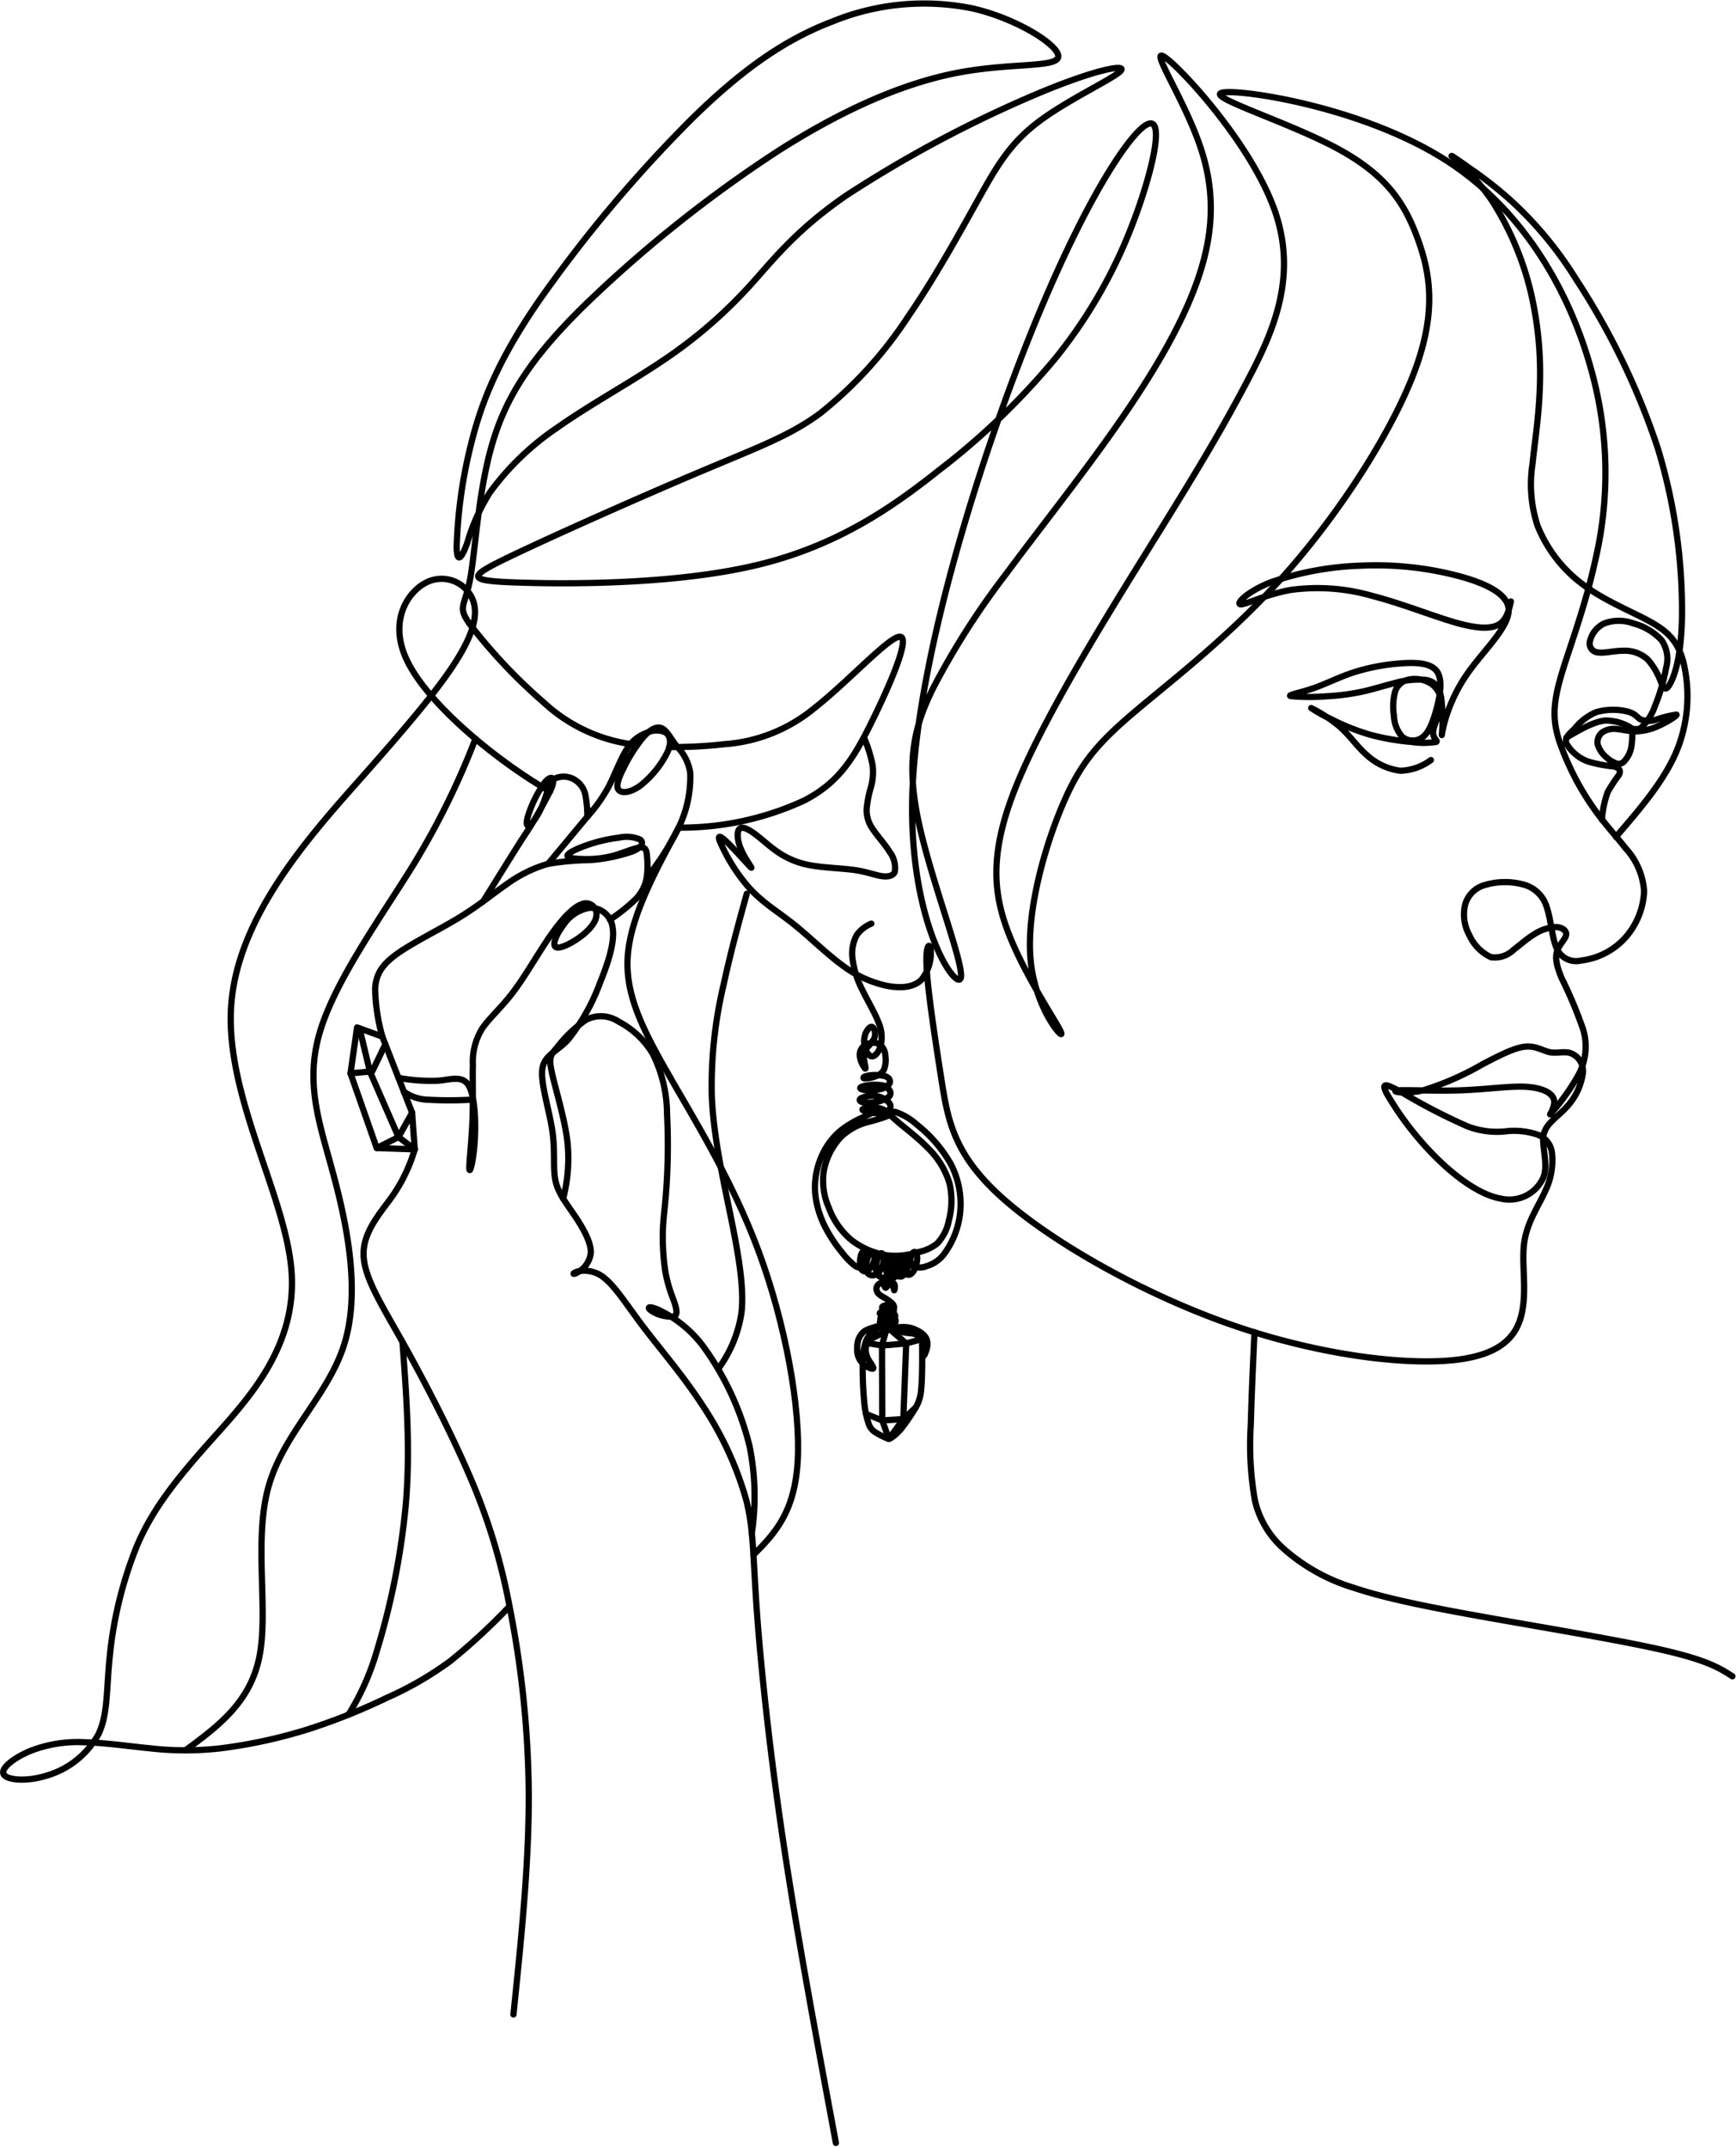 <svg xmlns="http://www.w3.org/2000/svg" xmlns:xlink="http://www.w3.org/1999/xlink" width="220.793" height="272.951" viewBox="0 0 220.793 272.951">
  <defs>
    <clipPath id="clip-path">
      <path id="Path_27" data-name="Path 27" d="M127,165h58V324.371H127Zm0,0"/>
    </clipPath>
    <clipPath id="clip-path-2">
      <path id="Path_32" data-name="Path 32" d="M236,220h62.219v45H236Zm0,0"/>
    </clipPath>
  </defs>
  <g id="Logo-hoofd-transparent" transform="translate(-77.426 -51.42)">
    <path id="Path_15" data-name="Path 15" d="M110.954-155.381a4.289,4.289,0,0,0-1.851,1.446,4.921,4.921,0,0,0-.543,3,11.923,11.923,0,0,0,1.219,3.919c.68,1.41,1.605,2.922,2.078,4.165a4.688,4.688,0,0,1,.285,2.981c-.215.77-.668,1.332-1.062,1.356s-.734-.5-.906-1.039a2.92,2.92,0,0,1-.043-1.582,1.982,1.982,0,0,1,.6-1.027c.227-.168.43-.121.566.16a1.631,1.631,0,0,1,.023,1.231,5.935,5.935,0,0,1-.906,1.141,1.827,1.827,0,0,0-.406,1.363c.047.59.293,1.356.168,1.313a3.171,3.171,0,0,1-.687-1.594,1.441,1.441,0,0,1,.836-1.477,1.831,1.831,0,0,1,1.719,0,2,2,0,0,1,.7,1.512,3.369,3.369,0,0,1-.168,1.649,1.657,1.657,0,0,1-1.031.867,3.953,3.953,0,0,1-1.434.293c-.281-.031-.191-.234.387-.348a5.275,5.275,0,0,1,2.223.066c.59.2.7.633.52.961a1.867,1.867,0,0,1-1.207.688,5.48,5.48,0,0,1-1.684.137c-.5-.047-.859-.18-.8-.316s.531-.273,1.121-.34a5.6,5.6,0,0,1,1.75.047,1.187,1.187,0,0,1,.836.6.613.613,0,0,1-.066.824,3.56,3.56,0,0,1-1.57.652,4.4,4.4,0,0,1-1.742.059c-.406-.1-.539-.328-.227-.52a3.448,3.448,0,0,1,1.742-.293,2.882,2.882,0,0,1,1.547.609c.352.281.508.574.43.867a1.1,1.1,0,0,1-.926.691,5.26,5.26,0,0,1-1.851-.113c-.578-.125-.984-.281-.645-.418a4.394,4.394,0,0,1,2.144-.047c.723.2,1.086.723,2.09,1.594s2.656,2.086,3.98,3.454a10.446,10.446,0,0,1,2.734,4.481,9.754,9.754,0,0,1-.07,4.653,5.887,5.887,0,0,1-1.5,2.993,5.748,5.748,0,0,1-2.555,1.117,9.049,9.049,0,0,1-3.7.395,9.873,9.873,0,0,1-4.687-1.985,9.834,9.834,0,0,1-2.84-4.09,8.423,8.423,0,0,1-.641-4.618,8.6,8.6,0,0,1,2.2-4.38,7.882,7.882,0,0,1,3.512-1.907,21.99,21.99,0,0,0,2.621-.824c.453-.25.34-.52.758-.441a7.729,7.729,0,0,1,2.758,1.625,17.227,17.227,0,0,1,4.3,4.981,11,11,0,0,1,1.176,6.388,10.718,10.718,0,0,1-1.887,4.88,4.281,4.281,0,0,1-2.316,1.715,2.265,2.265,0,0,1-1.82,0,1.2,1.2,0,0,1-.2-1.254c.125-.395.352-.6.52-.52s.281.441.262.895a3.682,3.682,0,0,1-.375,1.363c-.191.375-.418.578-.633.621s-.418-.066-.555-.359a3.18,3.18,0,0,1-.2-1.176,1.89,1.89,0,0,1,.16-.879c.09-.137.2-.07.3.137a1.874,1.874,0,0,1,.168.914,2.469,2.469,0,0,1-.348,1.094c-.191.316-.441.543-.7.508s-.531-.328-.543-.824a2.485,2.485,0,0,1,.41-1.356c.168-.156.258.227.258.645a2.314,2.314,0,0,1-.281,1.172,1.057,1.057,0,0,1-.781.5.63.63,0,0,1-.711-.375,3.1,3.1,0,0,1-.023-1.3,2.778,2.778,0,0,1,.227-.938c.1-.156.238-.137.363.012a1.19,1.19,0,0,1,.227.766,3.209,3.209,0,0,1-.3,1.11,1.256,1.256,0,0,1-.531.664.891.891,0,0,1-.777-.012,1.029,1.029,0,0,1-.566-.734,3.1,3.1,0,0,1,.078-1.231,2.956,2.956,0,0,1,.328-.891c.125-.18.262-.227.375-.125a.94.94,0,0,1,.2.656,2.829,2.829,0,0,1-.227,1,2.018,2.018,0,0,1-.578.86,1.03,1.03,0,0,1-.879.215.887.887,0,0,1-.59-.656,2.437,2.437,0,0,1,.094-1.129,2.326,2.326,0,0,1,.406-.949.288.288,0,0,1,.484.07,1.2,1.2,0,0,1,.023.9,2.725,2.725,0,0,1-.6,1.016.685.685,0,0,1-.668.25.709.709,0,0,1-.465-.566,3.1,3.1,0,0,1,.023-1.2,1.342,1.342,0,0,1,.375-.813c.156-.1.336.012.395.258a2.019,2.019,0,0,1-.125.961,1.573,1.573,0,0,1-.477.754c-.2.16-.449.2-.855-.066a9.264,9.264,0,0,1-1.664-1.7,18.053,18.053,0,0,1-2.156-3.266,11.855,11.855,0,0,1-1.266-4.333,9.778,9.778,0,0,1,.711-4.383,9.033,9.033,0,0,1,2.418-3.43,12.949,12.949,0,0,1,2.973-1.785c.723-.336.949-.449,1.176-.563" transform="translate(77.292 324.185)" fill="none" stroke="#000" stroke-linecap="round" stroke-linejoin="round" stroke-miterlimit="22.926" stroke-width="0.793"/>
    <path id="Path_16" data-name="Path 16" d="M112.528-110.362a4.23,4.23,0,0,0,.051.914c.059.258.184.449.3.273a2.6,2.6,0,0,0,.242-1c.008-.273-.1-.273-.113-.125a1.048,1.048,0,0,0,.219.629c.152.184.379.25.492.438s.113.492.152.449a1.185,1.185,0,0,0,.039-.692.672.672,0,0,0-.66-.457,2.259,2.259,0,0,0-1.113.23.846.846,0,0,0-.531.621.952.952,0,0,0,.27.738,2.8,2.8,0,0,0,.691.477c.223.129.406.254.582.375a3.015,3.015,0,0,1,.48.4.746.746,0,0,1,.223.5.5.5,0,0,1-.344.41,1.2,1.2,0,0,1-.723.035.689.689,0,0,1-.43-.324c-.062-.121-.039-.234.152-.32a1.4,1.4,0,0,1,.8-.074.724.724,0,0,1,.461.43.378.378,0,0,1-.07.469,1.656,1.656,0,0,1-.762.367,1.205,1.205,0,0,1-.734-.074c-.168-.086-.238-.207-.1-.293a1.8,1.8,0,0,1,.762-.129,1.752,1.752,0,0,1,.719.129.707.707,0,0,1,.391.344c.051.137,0,.281-.2.41a2.074,2.074,0,0,1-.895.262,1.413,1.413,0,0,1-.687-.129c-.133-.07-.141-.125.055-.2a3.319,3.319,0,0,1,.926-.191.942.942,0,0,1,.707.207.511.511,0,0,1,.137.543.853.853,0,0,1-.539.484,1.508,1.508,0,0,1-.891.016.815.815,0,0,1-.48-.371c-.078-.137-.09-.25.074-.332a1.158,1.158,0,0,1,.8-.047,1.1,1.1,0,0,1,.648.609c.109.266.074.547.477.719a10.657,10.657,0,0,0,1.84.32,1.978,1.978,0,0,1,1.262.543,2.79,2.79,0,0,1,.551,1.117,1.2,1.2,0,0,1-.012.711c-.055.231-.133.535-.066.441a3.936,3.936,0,0,0,.367-1.047,1.705,1.705,0,0,0-.156-1.2,2.459,2.459,0,0,0-.91-.817,4.014,4.014,0,0,0-1.1-.441,3.959,3.959,0,0,0-1.121-.09,6.185,6.185,0,0,0-1.1.145,2.607,2.607,0,0,0-.684.285c-.219.117-.488.266-.754.406s-.527.273-.8.41a3.3,3.3,0,0,0-.754.453,1.271,1.271,0,0,0-.371.676,2.353,2.353,0,0,0-.02.91,2.954,2.954,0,0,0,.4,1,4.812,4.812,0,0,1,.535.9c.016.164-.254.109-.547-.023a2.7,2.7,0,0,1-.863-.6,2.4,2.4,0,0,1-.551-.953,3.2,3.2,0,0,1-.1-1.024,3.682,3.682,0,0,1,.129-.91,2.444,2.444,0,0,1,.379-.731,1.914,1.914,0,0,1,.566-.512,4.42,4.42,0,0,1,.824-.324,6.252,6.252,0,0,1,1.023-.277c.309-.047.547-.012.473.035a4.352,4.352,0,0,0-.926.375,3.288,3.288,0,0,0-1.344,1.528,8.419,8.419,0,0,0-.422,3.149,44.994,44.994,0,0,0,.191,4.508,11.907,11.907,0,0,0,.547,2.789,2,2,0,0,0,.848,1.137,9.5,9.5,0,0,0,1.406.738c.352.145.418.137.672-.035a5.764,5.764,0,0,0,1.25-1.16,22.683,22.683,0,0,0,1.676-2.43,4.96,4.96,0,0,0,.836-2.438c.133-1.172.145-3.016.145-4.212s-.012-1.75-.023-2.305" transform="translate(77.292 324.185)" fill="none" stroke="#000" stroke-linecap="round" stroke-linejoin="round" stroke-miterlimit="22.926" stroke-width="0.793"/>
    <path id="Path_17" data-name="Path 17" d="M110.427-102.084l1.883.324,3.082-.27,2-.547" transform="translate(77.292 324.185)" fill="none" stroke="#000" stroke-linecap="round" stroke-linejoin="round" stroke-miterlimit="22.926" stroke-width="0.793"/>
    <path id="Path_18" data-name="Path 18" d="M113.184-89.894l-.84-2.348-.035-9.517" transform="translate(77.292 324.185)" fill="none" stroke="#000" stroke-linecap="round" stroke-linejoin="round" stroke-miterlimit="22.926" stroke-width="0.793"/>
    <path id="Path_19" data-name="Path 19" d="M115.391-102.029l-.371,9.619-1.836,2.516" transform="translate(77.292 324.185)" fill="none" stroke="#000" stroke-linecap="round" stroke-linejoin="round" stroke-miterlimit="22.926" stroke-width="0.793"/>
    <path id="Path_20" data-name="Path 20" d="M110.27-93.063l2.074.82,2.676-.168,1.566-1.461" transform="translate(77.292 324.185)" fill="none" stroke="#000" stroke-linecap="round" stroke-linejoin="round" stroke-miterlimit="22.926" stroke-width="0.793"/>
    <path id="Path_21" data-name="Path 21" d="M112.806-103.576l-.5,1.817" transform="translate(77.292 324.185)" fill="none" stroke="#000" stroke-linecap="round" stroke-linejoin="round" stroke-miterlimit="22.926" stroke-width="0.793"/>
    <path id="Path_22" data-name="Path 22" d="M115.391-102.029l-2.09-1.8" transform="translate(77.292 324.185)" fill="none" stroke="#000" stroke-linecap="round" stroke-linejoin="round" stroke-miterlimit="22.926" stroke-width="0.793"/>
    <path id="Path_23" data-name="Path 23" d="M110.007-179.065a18.153,18.153,0,0,1,1.109,3.544,7.148,7.148,0,0,1-.234,2.868,14.189,14.189,0,0,0-.527,2.719,4.146,4.146,0,0,0,.777,2.528c.586.891,1.531,1.891,2.14,2.887a3.368,3.368,0,0,1,.668,2.555c-.223.555-.945.668-1.781.527s-1.777-.527-3.3-.75-3.64-.277-5.335-.555a10.553,10.553,0,0,1-4.109-1.5c-1.141-.719-2.14-1.664-3.058-2.372s-1.754-1.172-2.144-.84-.332,1.469.172,2.645,1.445,2.4,1.3,2.317-1.359-1.469-2.418-2.571-1.949-1.907-1.617-.879a22.277,22.277,0,0,0,3.648,5.876c1.75,1.989,3.695,3.1,5.722,4.712s4.14,3.72,6.14,5.189a14.412,14.412,0,0,0,5.687,2.669c1.8.363,3.5.254,4.5-.778a5.389,5.389,0,0,0,1.156-3.848c-.133-.863-.68-.633-.508,2.426s1.059,8.947,1.867,14.077,1.531,9.5,7.644,15,17.612,12.12,28.916,16.1,22.42,5.31,28.81,4.587,8.058-3.5,8.554-6.439-.164-6.056.227-8.607,1.832-4.556,2.664-6.443a8.84,8.84,0,0,0,.836-4.888,2.8,2.8,0,0,0-1.89-2.278,9.418,9.418,0,0,0-3.691-.43,10.464,10.464,0,0,1-5.218-.625,75.78,75.78,0,0,1-8.2-4.239c-2.125-1.172-2.793-1.395-1.976.156a39.681,39.681,0,0,0,5.878,7.7c2.761,2.825,5.98,5.157,8.652,5.6a4.719,4.719,0,0,0,5.39-2.778c.609-1.778-.281-3.888,0-5.329s1.723-2.223,2.886-3.5a7.874,7.874,0,0,0,2.113-4.388,2.423,2.423,0,0,0-1.558-2.5c-.832-.277-1.719.055-2.609-.113s-1.777-.832-3.113-.719-3.109,1-5.445,2.219a36.858,36.858,0,0,1-7.593,3.337c-2.375.563-4.23.125-3.285.016s4.691.1,8.007-.016,6.207-.559,8.316-.449,3.445.778,3.613,1.723-.832,2.165-.391,1.664a28.447,28.447,0,0,0,3.39-4.72,7.544,7.544,0,0,0,.7-5.943,55.008,55.008,0,0,0-2.722-6.5c-.75-1.774-.863-2.774-.555-3.579s1.027-1.418,1.109-1.946-.473-.969-1.277-1a5.523,5.523,0,0,0-2.777.914c-.918.555-1.7,1.278-2.586,1.942a3.436,3.436,0,0,1-2.918.973,5.574,5.574,0,0,1-2.722-2.747,5.456,5.456,0,0,1-.637-3.583,3.556,3.556,0,0,1,2.3-2.751,8.966,8.966,0,0,1,5.14-.164,4.206,4.206,0,0,1,3.027,2.942c.527,1.555.641,3.72,1.2,5.056a2.68,2.68,0,0,0,3.136,1.676,9.085,9.085,0,0,0,5.355-2.6,9.473,9.473,0,0,0,2.676-6.2,8.931,8.931,0,0,0-2.359-5.482c-1.3-1.664-2.863-3.278-4.445-5.638a34.2,34.2,0,0,1-4-8.021c-.809-2.555-.809-4.556.191-8.053s3-8.5,4.394-14.827a48.491,48.491,0,0,0-.281-23.435c-2.445-9.443-8.109-20.657-18.659-27.424s-25.978-9.08-28.419-8.635,8.093,3.645,14.483,7.068,8.64,7.056,10.234,11.335,2.543,9.2-.234,16.765-9.288,17.8-16.276,25.732-14.448,13.6-19.3,17.7-7.066,6.658-9.343,12.046-4.613,13.6-4,19.715,4.168,10.108,3.89,9.162-4.39-6.83-6.613-12.44-2.558-10.94,1.332-20.047,12-21.989,17.448-30.765,8.226-13.437,11.347-19.336,6.589-13.038,3.769-21.548-11.937-18.4-14.112-19.879,2.574,5.427,4.621,11.717,1.379,11.952-.957,17.949-6.335,12.331-10.726,18.492-9.167,12.163-13.112,17.492a98.2,98.2,0,0,0-9.277,14.5c-2.222,4.5-3.558,8.83-1.945,16.66s6.167,19.157,5.386,20.325-6.886-7.83-6.054-24.712,8.613-41.65,15.389-58.255,12.558-25.045,14.616-25.709.387,6.443-2.058,12.772a62.9,62.9,0,0,1-9.722,16.937A91.644,91.644,0,0,1,119.553-213c-5.945,4.72-12.944,9.608-23.17,12.053s-23.67,2.442-30.337,2.219-6.558-.664-1-3.329,16.557-7.552,24.06-10.721,11.5-4.606,15.389-7.494a52.142,52.142,0,0,0,11.112-12.218c3.449-5,6.558-10.663,8.948-14.937s4.054-7.166,7.777-9.944,9.5-5.439,10.335-6.384-3.277-.168-10.554,2.887a154.9,154.9,0,0,0-24.338,12.94c-6.613,4.552-9.394,8.33-12.5,11.717a59.794,59.794,0,0,1-10.835,9.272c-4.281,2.887-9.39,5.665-13.393,8.5a34.318,34.318,0,0,0-8.613,8.271,25.158,25.158,0,0,0-2.886,6.443c-.613,1.668-1.281,2.778-1.336.555a60.589,60.589,0,0,1,1.836-13.159c1.332-5.388,3.445-10.608,8.445-17.938a174.027,174.027,0,0,1,19.557-23.322c6.667-6.556,12.116-10.221,17.948-12.44a30.889,30.889,0,0,1,17.838-1.664c5.777,1.328,11.112,4.775,10.89,6.162s-6,.723-12.725,2-14.389,4.5-23.057,10.049a165.218,165.218,0,0,0-24.783,19.825c-6.445,6.388-9.667,11.276-11.444,17.383s-2.113,13.44-2.781,17.051-1.668,3.5-.055,5.775a68.154,68.154,0,0,0,9.445,9.994,20.588,20.588,0,0,0,10.448,5.165c.453.078.918.145,1.394.2m4.09.262a55.843,55.843,0,0,0,6.96-.356,20.136,20.136,0,0,0,11.448-4.552c4.277-3.333,9.612-9.217,10.944-9.107s-1.332,6.22-3.609,10.827-4.168,7.72-8.613,10a37.365,37.365,0,0,1-15.94,3.434M75.37-169.637c-.187-.074-.379-.148-.566-.227m-4.714-2.309q-1.553-.885-3.152-1.95C60.824-178.178,54.043-184.175,51.821-189s.113-8.5,2.5-9.721a4.283,4.283,0,0,1,5.781,1.832c.945,1.832.387,4.278-1.668,7.666s-5.613,7.717-12.112,15.05-15.948,17.656-16.78,29.151,6.945,24.158,7.667,33.82S31.6-94.878,27.01-89.744,19.593-81,17.621-76.472A50.67,50.67,0,0,0,14.09-62.227c-.441,4.274-.223,7.384-1.445,9.881a11.063,11.063,0,0,1-6.5,5.22c-2.609.836-5.168.613-5.554-.164s1.387-2.11,3.386-2.942a16.515,16.515,0,0,1,6.835-1.114c2.613.055,5.613.5,8.449.778a39.468,39.468,0,0,0,8.89,0A63.934,63.934,0,0,0,39.373-53.01a78.045,78.045,0,0,0,10-4A42.762,42.762,0,0,0,57.4-61.656a76.645,76.645,0,0,0,7.531-6.959" transform="translate(77.292 324.185)" fill="none" stroke="#000" stroke-linecap="round" stroke-linejoin="round" stroke-miterlimit="22.926" stroke-width="0.793"/>
    <path id="Path_24" data-name="Path 24" d="M192.3-196.324c-.277,1.164-.555,2.332-1.527,2.915s-2.641.582-5.476-.223-6.832-2.418-10.586-3.387a25.055,25.055,0,0,0-10.363-.777c-3.109.527-5.836,1.914-6.445,1.832s.891-1.637,3.863-2.805a38.8,38.8,0,0,1,11.613-2.11A41.241,41.241,0,0,1,185.1-199.7c3.582.9,6.8,2.262,6.91,4.372s-2.883,4.969-4.824,7.595a20.256,20.256,0,0,0-3.273,6.563c-.441,1.559-.43,2.278-.375,1.531a21.954,21.954,0,0,0-.1-4.419c-.254-1.442-.867-2.11-1.949-2.3a10.918,10.918,0,0,0-4,.414c-1.363.336-2.531.723-3.863,1.027a28.056,28.056,0,0,1-4.75.641,26.052,26.052,0,0,1-4.613-.027c-.363-.141,1.25-.418,2.863-.973s3.223-1.387,5.055-2a25.627,25.627,0,0,1,5.918-1.164c2.031-.168,4.027-.113,4.808,1.027s.332,3.356-.152,5.044-1,2.84-1.789,3.372a2.082,2.082,0,0,1-2.5-.137,4.317,4.317,0,0,1-1.047-2.668,7.525,7.525,0,0,1,.094-2.836,2.239,2.239,0,0,1,1.492-1.684,3.853,3.853,0,0,1,2.941.324,2.833,2.833,0,0,1,1.449,2.727c-.105,1.215-.937,2.661-.992,3.52s.664,1.137.387,1.278a10.611,10.611,0,0,1-3.141,0,29.548,29.548,0,0,1-5.25-.914,28.252,28.252,0,0,1-4.945-1.973,18.74,18.74,0,0,1-2.555-1.418,18.537,18.537,0,0,1,3.527,2.278c1.363,1.168,2.2,2.5,3.445,3.61a7.854,7.854,0,0,0,4.363,2.082,6.9,6.9,0,0,0,3.887-1.36" transform="translate(77.292 324.185)" fill="none" stroke="#000" stroke-linecap="round" stroke-linejoin="round" stroke-miterlimit="22.926" stroke-width="0.793"/>
    <path id="Path_25" data-name="Path 25" d="M203.877-168.575a12.616,12.616,0,0,1,.738-3.542,21.352,21.352,0,0,1,1.426-2.167c.27-.523.078-.9-.668-1.074a16.753,16.753,0,0,1-3.285-.633,5.263,5.263,0,0,1-2.719-2.261c-.281-.742.34-1.207,1.035-1.91a7.019,7.019,0,0,1,2.738-2.093,7.8,7.8,0,0,1,4.035-.07c.988.277,1.18.75,1.6.988a2.953,2.953,0,0,0,2.09,0,13.343,13.343,0,0,1,2.492-.605c.082.141-1.141.918-2.25,1.414a7.214,7.214,0,0,1-2.992.715c-.879-.008-1.641-.25-2.36-.3a2.66,2.66,0,0,0-1.863.441,1.582,1.582,0,0,0-.539,1.582,3.485,3.485,0,0,0,1.117,1.6,3.352,3.352,0,0,0,1.274.758.9.9,0,0,0,.973-.293,3.517,3.517,0,0,0,.883-1.757c.164-.816.1-1.835.238-2.167s.48.02.984-.3a6.739,6.739,0,0,0,1.785-2.765,23.517,23.517,0,0,0,1.418-4.831,4.2,4.2,0,0,0-.559-3.55,7.523,7.523,0,0,0-3.582-2.136,5.326,5.326,0,0,0-3.723,0,3.356,3.356,0,0,0-1.809,2.245,1.142,1.142,0,0,0,1.055,1.445c.809.109,2.031-.223,3.2-.223a4.356,4.356,0,0,1,3.086,1.109,8.883,8.883,0,0,1,1.668,2.831c.359.832.582,1.277,1.137.332s1.445-3.272,1.559-8.517a70.938,70.938,0,0,0-3.086-21.509,91.893,91.893,0,0,0-10.419-21.509,46.994,46.994,0,0,0-8.212-9.911,49.106,49.106,0,0,0-5.153-4.057c-1.469-1.039-2.828-2-2.328-1.527a28.233,28.233,0,0,1,4.973,5.479,37.862,37.862,0,0,1,5.008,11.782,45.178,45.178,0,0,1,1.125,12.25c-.137,3.663-.637,6.717-.918,9.489a16.845,16.845,0,0,0,.641,7.884A17.274,17.274,0,0,0,201.3-198.6c2.641,2.027,5.918,3.358,8.278,4.608s3.809,2.413,4.6,5.147a18.37,18.37,0,0,1-.606,11.032c-1.527,4-4.723,7.7-7.915,11.407" transform="translate(77.292 324.185)" fill="none" stroke="#000" stroke-linecap="round" stroke-linejoin="round" stroke-miterlimit="22.926" stroke-width="0.793"/>
    <g id="Group_43" data-name="Group 43" clip-path="url(#clip-path)">
      <path id="Path_26" data-name="Path 26" d="M106.446-.42c-2.441-13.107-4.887-26.211-6.668-38.1s-2.887-22.542-3.387-29.54S96-78.385,95.029-82.186a42.376,42.376,0,0,0-5.476-11.857c-2.445-3.774-5.277-7.052-7.418-9.857s-3.582-5.134-4.972-6.3a3.981,3.981,0,0,0-3.445-1c-.723.168-.832.5-.277.223a3.265,3.265,0,0,0,1.836-2.555c.055-1.387-1.059-3.274-2.113-4.829s-2.055-2.778-2.391-4.387,0-3.61-.387-6.274-1.5-6-1.281-7.829,1.781-2.168,3.281-3.778a25.842,25.842,0,0,0,4.055-7.22c1.113-2.719,1.891-5.274,1.613-6.993a2.849,2.849,0,0,0-2.891-2.555,5,5,0,0,0-3.391,2.219c-.887,1.168-1.441,2.5-.941,2.778s2.055-.5,3.223-1.387S76-155.678,76-156.568a1.347,1.347,0,0,0-1.891-1.278c-1.113.391-2.559,1.946-4.058,4.11s-3.055,4.942-4.609,7-3.113,3.387-4,4.719a8.027,8.027,0,0,0-1.164,4.61c-.059,1.942.055,4.5-.059,7.161s-.441,5.442-.387,6.052.5-.942.668-3.387.055-5.774-.723-7.161-2.226-.832-3.828-.684a22.379,22.379,0,0,1-5.129-.352" transform="translate(77.292 324.185)" fill="none" stroke="#000" stroke-linecap="round" stroke-linejoin="round" stroke-miterlimit="22.926" stroke-width="0.793"/>
    </g>
    <path id="Path_28" data-name="Path 28" d="M65.436-16.747c1-9.662,2-19.323,1.945-28.266a126.53,126.53,0,0,0-2.445-23.6,76.778,76.778,0,0,0-5.109-16.659c-2.391-5.552-5.726-11.994-8.5-16.936s-5-8.384-4.953-11.314,2.359-5.345,3.824-7.454a20.767,20.767,0,0,0,2.687-5.72" transform="translate(77.292 324.185)" fill="none" stroke="#000" stroke-linecap="round" stroke-linejoin="round" stroke-miterlimit="22.926" stroke-width="0.793"/>
    <path id="Path_29" data-name="Path 29" d="M95.755-77.9a31.867,31.867,0,0,0-.289-11.068,36.3,36.3,0,0,0-5.609-12.3,15.112,15.112,0,0,0-6.082-5.079c-1.281-.527-1.391-.2-.7.223a4.457,4.457,0,0,0,2.777.664c.586-.246.25-1.246-.109-2.246a17.847,17.847,0,0,1-1-3.528,29.769,29.769,0,0,1-.3-5.22c.059-1.637.277-2.86.445-5.356a80,80,0,0,0,.082-9.415,17.334,17.334,0,0,0-1.8-7.579,10.878,10.878,0,0,0-4.348-4.118,4.08,4.08,0,0,0-4.18-.215,16.176,16.176,0,0,0-3.629,3.454c-.848.988-1.125,1.262-.68,3.278s1.613,5.778,1.969,8.728a20.244,20.244,0,0,1-.543,7.228" transform="translate(77.292 324.185)" fill="none" stroke="#000" stroke-linecap="round" stroke-linejoin="round" stroke-miterlimit="22.926" stroke-width="0.793"/>
    <path id="Path_30" data-name="Path 30" d="M95.111-159.178c-1,3.61-2,7.22-2.918,11.439a55.64,55.64,0,0,0-1.531,14.272c.223,5.22,1.5,10.826,2.476,15.631s1.637,8.8,1.309,11.842a15.915,15.915,0,0,1-2.969,7.2" transform="translate(77.292 324.185)" fill="none" stroke="#000" stroke-linecap="round" stroke-linejoin="round" stroke-miterlimit="22.926" stroke-width="0.793"/>
    <g id="Group_44" data-name="Group 44" clip-path="url(#clip-path-2)">
      <path id="Path_31" data-name="Path 31" d="M220.47-59.726c-1.555-1-3.113-2-8.613-3.278s-14.945-2.829-22.448-4.165S176.35-69.61,172.237-71a23.7,23.7,0,0,1-8.722-4.833,11.686,11.686,0,0,1-3.781-6.274,40.623,40.623,0,0,1-.516-9.619c.094-3.676.281-7.7.469-11.721" transform="translate(77.292 324.185)" fill="none" stroke="#000" stroke-linecap="round" stroke-linejoin="round" stroke-miterlimit="22.926" stroke-width="0.793"/>
    </g>
    <path id="Path_33" data-name="Path 33" d="M48.761-141.019a24.546,24.546,0,0,1-.918-6.052c.086-1.723.75-3,2.754-4.442s5.332-3.055,7.89-4.61,4.332-3.055,6.109-4.278a16.856,16.856,0,0,1,5.254-2.582,34.2,34.2,0,0,1,5.277-.469,21.047,21.047,0,0,0,5.531-1.141c1.223-.527,1.332-1.137.887-1.473a4.321,4.321,0,0,0-2.664-.246,19.652,19.652,0,0,0-3.973.914c-1.309.445-2.476,1-2.586,1.332s.832.445,1.945.473a13.216,13.216,0,0,0,3.75-.387c1.363-.363,2.808-1.028,3.558-1.086s.8.5.859,1.25a10.381,10.381,0,0,1-.055,2.61,5.2,5.2,0,0,1-1.371,2.688,22.047,22.047,0,0,1-3.3,2.629" transform="translate(77.292 324.185)" fill="none" stroke="#000" stroke-linecap="round" stroke-linejoin="round" stroke-miterlimit="22.926" stroke-width="0.793"/>
    <path id="Path_34" data-name="Path 34" d="M82.381-161.206a34.527,34.527,0,0,0,4.187-6.63,14.753,14.753,0,0,0,1.352-6.731,6.061,6.061,0,0,0-1.75-3.387c-.7-.918-1.215-1.981-1.891-2.266s-1.508.219-2.344,1.164A19.041,19.041,0,0,0,79.6-175.45c-.668,1.278-1.168,2.446-.836,3s1.5.5,2.844-.5a12.394,12.394,0,0,0,3.445-4.29c.586-1.36.234-2.145-.359-2.485a2.824,2.824,0,0,0-2.289.09,4.841,4.841,0,0,0-2.551,2.082c-.8,1.25-1.531,3.231-2.262,4.673a19.47,19.47,0,0,1-2.762,3.907c-1.293,1.559-3.137,3.774-4.984,5.985" transform="translate(77.292 324.185)" fill="none" stroke="#000" stroke-linecap="round" stroke-linejoin="round" stroke-miterlimit="22.926" stroke-width="0.793"/>
    <path id="Path_35" data-name="Path 35" d="M61.581-158.2c1.617-2.6,3.234-5.2,4.875-7.81a51.933,51.933,0,0,0,3.84-6.634c.527-1.414-.086-1.637-.891-.664a15.078,15.078,0,0,0-2.141,4.329c-.332,1.2,0,1.418.5.891a10.52,10.52,0,0,0,1.613-3c.445-1.192.668-2.305,1.363-2.747a2.688,2.688,0,0,1,2.609.25,2.928,2.928,0,0,1,1.262,2,14.07,14.07,0,0,1,.223,2.614" transform="translate(77.292 324.185)" fill="none" stroke="#000" stroke-linecap="round" stroke-linejoin="round" stroke-miterlimit="22.926" stroke-width="0.793"/>
    <path id="Path_36" data-name="Path 36" d="M48.046-126.861l-3.332-9.494.832-5.833,3.215,1.168,1.9,4.852,1.887,4.809.332,4.665Zm0,0" transform="translate(77.292 324.185)" fill="none" stroke="#000" stroke-linecap="round" stroke-linejoin="round" stroke-miterlimit="22.926" stroke-width="0.793"/>
    <path id="Path_37" data-name="Path 37" d="M44.714-136.354l2.769-.254,1.66-3.434" transform="translate(77.292 324.185)" fill="none" stroke="#000" stroke-linecap="round" stroke-linejoin="round" stroke-miterlimit="22.926" stroke-width="0.793"/>
    <path id="Path_38" data-name="Path 38" d="M48.046-126.861l2.773-1.395,1.73-3.1" transform="translate(77.292 324.185)" fill="none" stroke="#000" stroke-linecap="round" stroke-linejoin="round" stroke-miterlimit="22.926" stroke-width="0.793"/>
    <path id="Path_39" data-name="Path 39" d="M51.507-134.018a5.588,5.588,0,0,0,2.766,1,48.235,48.235,0,0,0,6,0" transform="translate(77.292 324.185)" fill="none" stroke="#000" stroke-linecap="round" stroke-linejoin="round" stroke-miterlimit="22.926" stroke-width="0.793"/>
    <path id="Path_40" data-name="Path 40" d="M47.179-136.581q1.816,4.161,3.64,8.325" transform="translate(77.292 324.185)" fill="none" stroke="#000" stroke-linecap="round" stroke-linejoin="round" stroke-miterlimit="22.926" stroke-width="0.793"/>
    <path id="Path_41" data-name="Path 41" d="M52.882-126.693q-1.031-.785-2.062-1.563" transform="translate(77.292 324.185)" fill="none" stroke="#000" stroke-linecap="round" stroke-linejoin="round" stroke-miterlimit="22.926" stroke-width="0.793"/>
    <path id="Path_42" data-name="Path 42" d="M47.179-136.581q-.662-2.748-1.32-5.493" transform="translate(77.292 324.185)" fill="none" stroke="#000" stroke-linecap="round" stroke-linejoin="round" stroke-miterlimit="22.926" stroke-width="0.793"/>
    <path id="Path_43" data-name="Path 43" d="M199.357-179.029c1.73-1.008,3.465-2.016,4.922-2.164a6.12,6.12,0,0,1,3.812,1.293" transform="translate(77.292 324.185)" fill="none" stroke="#000" stroke-linecap="round" stroke-linejoin="round" stroke-miterlimit="22.926" stroke-width="0.793"/>
    <path id="Path_44" data-name="Path 44" d="M23.707-50.314c4.152-3.055,8.308-6.11,9.441-12.025S32.39-77.025,34.277-83.8s7.558-11.553,9.617-18.05.5-14.713-1.281-21.378S38.836-135,40.835-141.66s8-14.881,11.964-21.343a97.765,97.765,0,0,0,7.8-15.862" transform="translate(77.292 324.185)" fill="none" stroke="#000" stroke-linecap="round" stroke-linejoin="round" stroke-miterlimit="22.926" stroke-width="0.793"/>
    <path id="Path_45" data-name="Path 45" d="M44.445-54.834a32.023,32.023,0,0,0,3.66-8.255,93,93,0,0,0,3.648-18.557c.582-6.958.074-13.756-.43-20.558" transform="translate(77.292 324.185)" fill="none" stroke="#000" stroke-linecap="round" stroke-linejoin="round" stroke-miterlimit="22.926" stroke-width="0.793"/>
    <path id="Path_46" data-name="Path 46" d="M86.451-167.57c-2.933,5.434-5.871,10.865-6.418,15.663s1.293,8.951,4.715,14.979,8.429,13.916,11.875,23.195,5.34,19.937,4.969,26.6-3,9.322-5.629,11.982" transform="translate(77.292 324.185)" fill="none" stroke="#000" stroke-linecap="round" stroke-linejoin="round" stroke-miterlimit="22.926" stroke-width="0.793"/>
  </g>
</svg>

